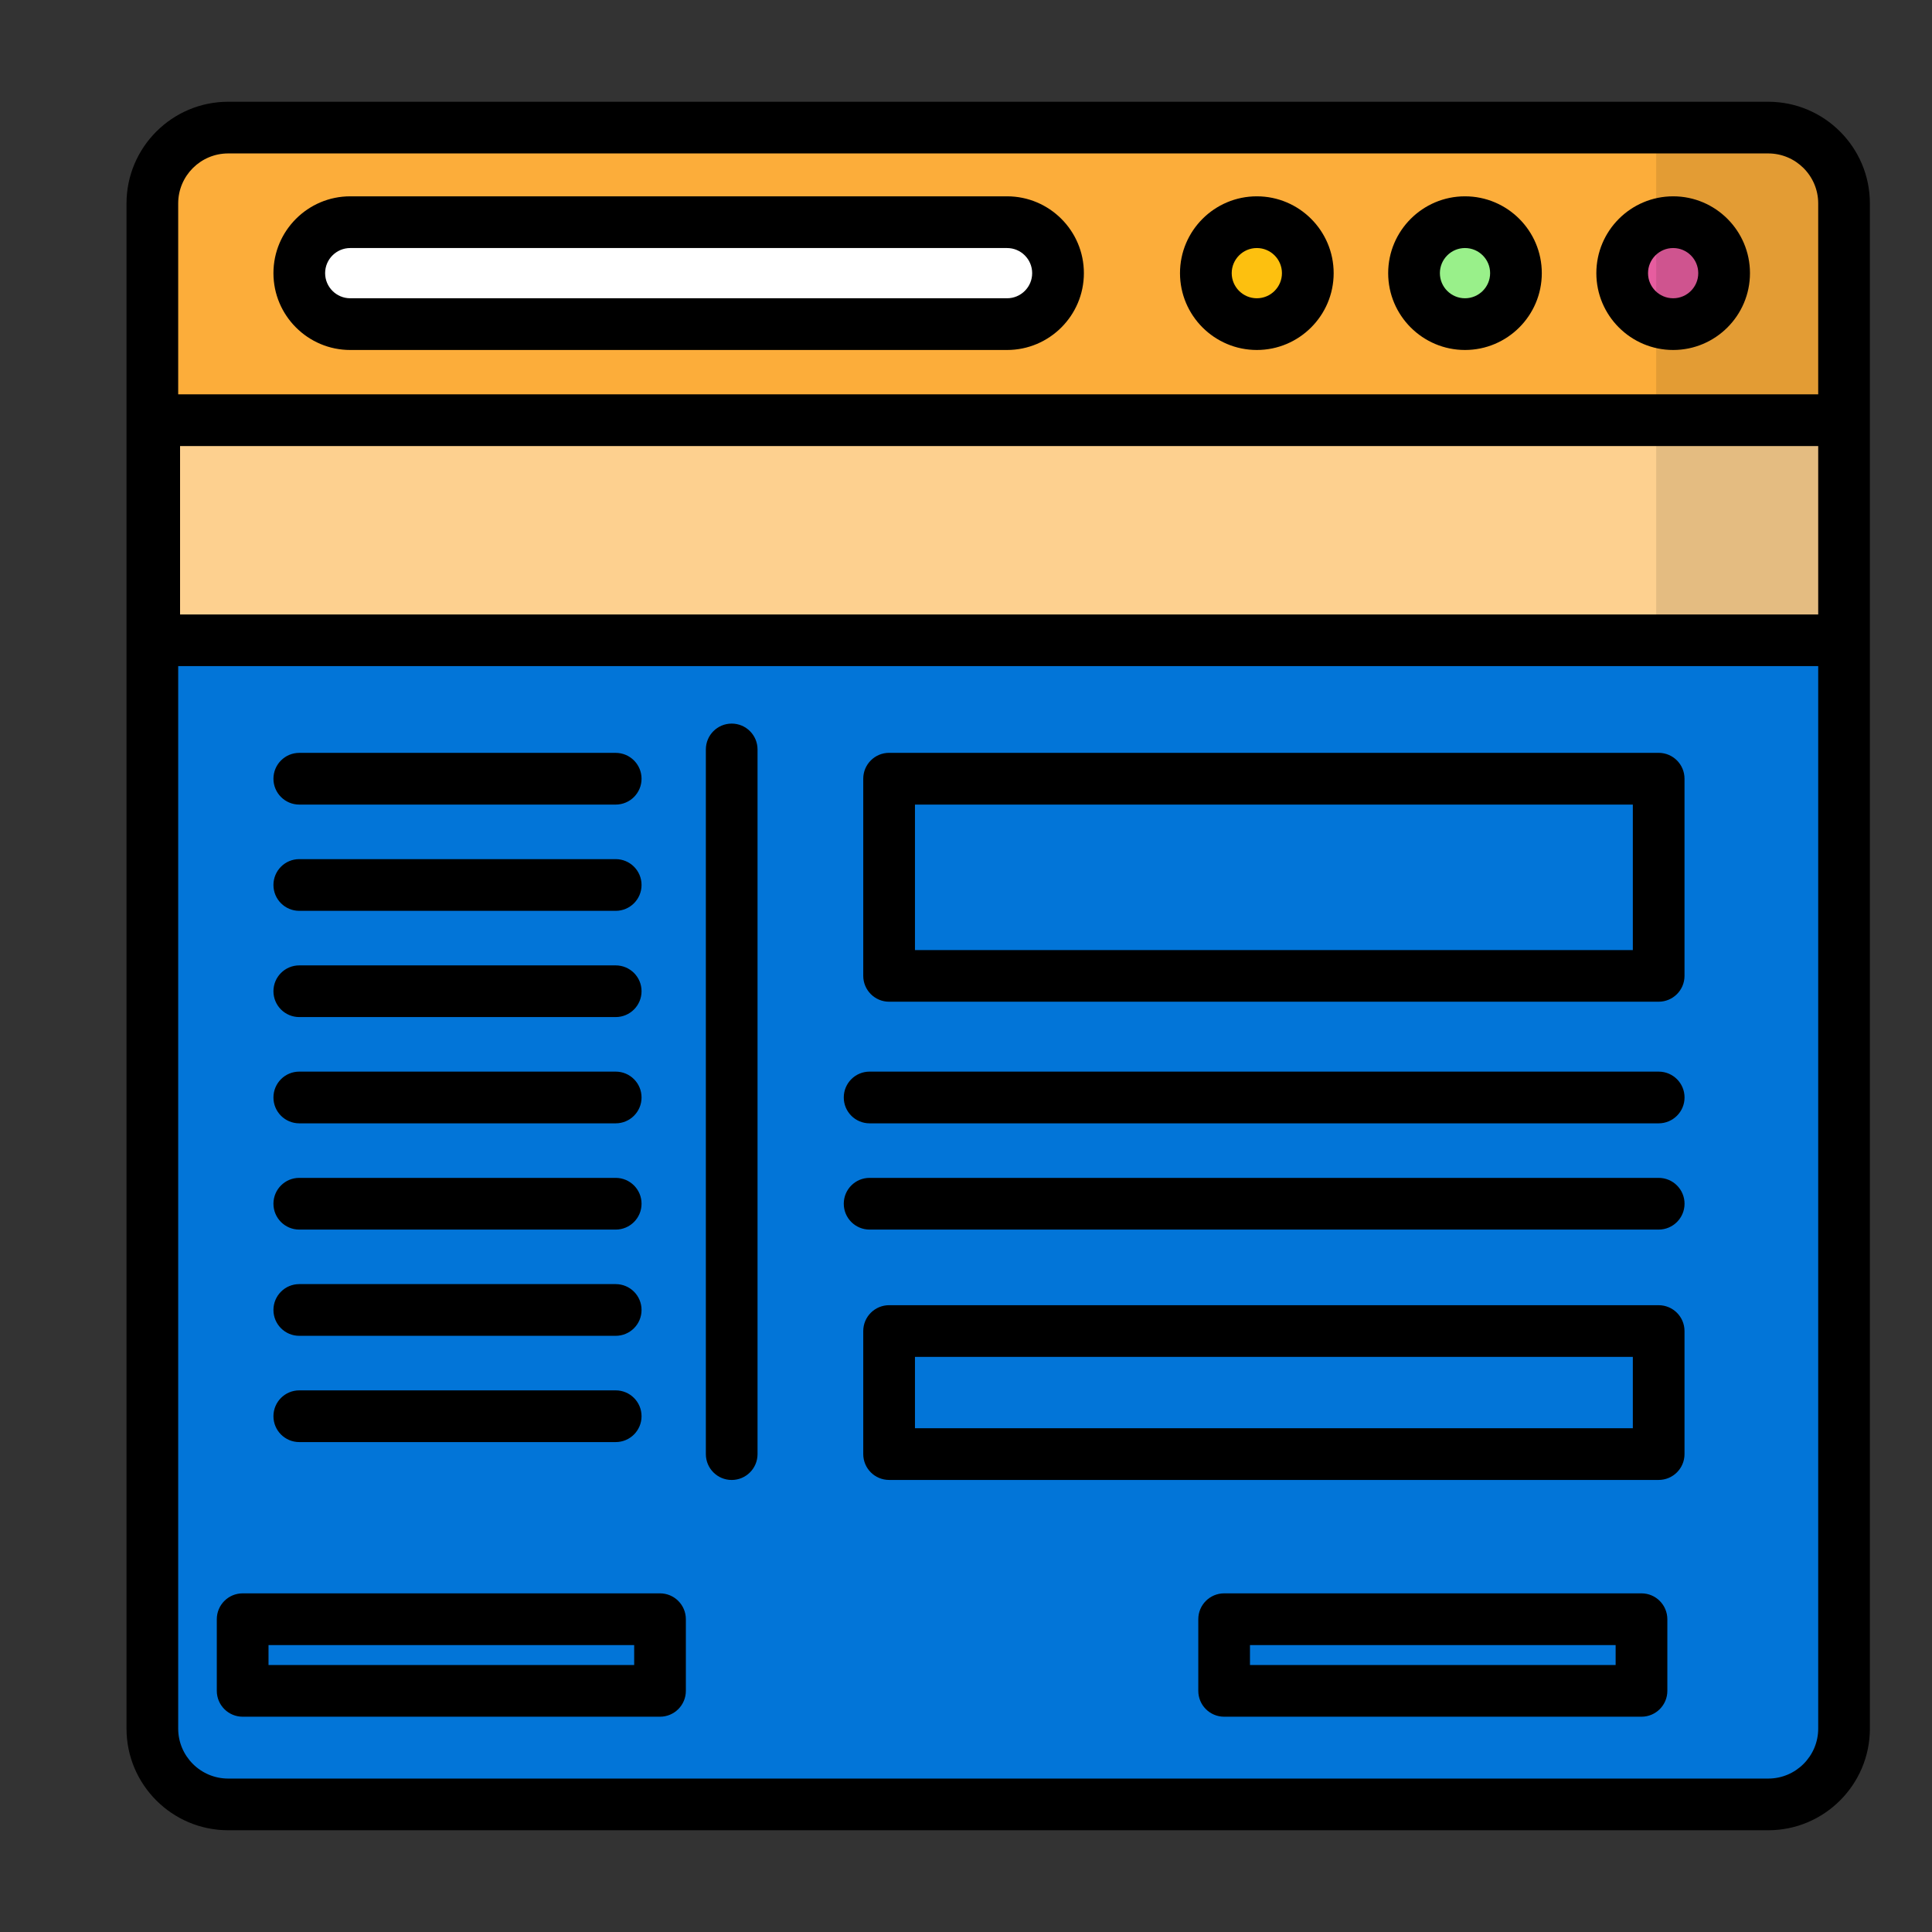 <?xml version="1.0" encoding="utf-8"?>
<!-- Generator: Adobe Illustrator 16.0.0, SVG Export Plug-In . SVG Version: 6.00 Build 0)  -->
<!DOCTYPE svg PUBLIC "-//W3C//DTD SVG 1.1//EN" "http://www.w3.org/Graphics/SVG/1.1/DTD/svg11.dtd">
<svg version="1.1" id="Layer_1" xmlns="http://www.w3.org/2000/svg" xmlns:xlink="http://www.w3.org/1999/xlink" x="0px" y="0px"
	 width="60px" height="60px" viewBox="930 510 60 60" enable-background="new 930 510 60 60" xml:space="preserve">
<rect x="930" y="510" width="60" height="60" fill="#333333" stroke="none"/>
<path fill="#FCAD3A" d="M985.028,566.106H937.2c-1.294,0-2.354-1.06-2.354-2.354v-47.366c0-1.295,1.06-2.354,2.354-2.354h47.828
	c1.295,0,2.354,1.06,2.354,2.354v47.366C987.383,565.047,986.323,566.106,985.028,566.106z"/>
<path fill="#FDC00F" d="M969.593,520.135L969.593,520.135c-0.871,0-1.583-0.712-1.583-1.583l0,0c0-0.871,0.712-1.583,1.583-1.583
	l0,0c0.87,0,1.583,0.712,1.583,1.583l0,0C971.176,519.423,970.463,520.135,969.593,520.135z"/>
<path fill="#99F08A" d="M975.6,520.135L975.6,520.135c-0.87,0-1.583-0.712-1.583-1.583l0,0c0-0.871,0.713-1.583,1.583-1.583l0,0
	c0.87,0,1.583,0.712,1.583,1.583l0,0C977.183,519.423,976.47,520.135,975.6,520.135z"/>
<path fill="#E65D9F" d="M981.607,520.135L981.607,520.135c-0.871,0-1.584-0.712-1.584-1.583l0,0c0-0.871,0.713-1.583,1.584-1.583
	l0,0c0.87,0,1.582,0.712,1.582,1.583l0,0C983.189,519.423,982.478,520.135,981.607,520.135z"/>
<g>
	<path fill="#FFFFFF" d="M940.992,516.969h20.398c0.871,0,1.583,0.712,1.583,1.583l0,0c0,0.871-0.712,1.583-1.583,1.583h-20.398
		c-0.871,0-1.583-0.712-1.583-1.583l0,0C939.409,517.682,940.121,516.969,940.992,516.969z"/>
	<rect x="934.846" y="523.636" opacity="0.43" fill="#FFFFFF" enable-background="new    " width="52.479" height="6.836"/>
</g>
<g>
	<rect x="968.964" y="560.738" fill="#FDC00F" width="12.961" height="2.225"/>
	<rect x="938.484" y="560.738" fill="#FDC00F" width="12.961" height="2.225"/>
	<rect x="957.56" y="551.788" fill="#FDC00F" width="23.898" height="3.822"/>
	<rect x="957.56" y="534.636" fill="#FDC00F" width="23.898" height="6.122"/>
</g>
<path opacity="0.1" enable-background="new    " d="M984.953,514.031h-3.518v43.849c0,1.295-1.06,2.354-2.354,2.354h-44.311v3.518
	c0,1.295,1.06,2.354,2.354,2.354h47.828c1.296,0,2.354-1.06,2.354-2.354v-47.366C987.308,515.091,986.248,514.031,984.953,514.031z"
	/>
<g>
	<path fill="#0275D8" d="M934.771,530.473v33.279c0,1.295,1.06,2.354,2.354,2.354h47.828c1.296,0,2.354-1.06,2.354-2.354v-33.279
		H934.771z"/>
</g>
<path d="M984.914,513.16h-47.828c-1.741,0-3.157,1.417-3.157,3.157v47.367c0,1.74,1.416,3.156,3.157,3.156h47.828
	c1.74,0,3.157-1.416,3.157-3.156v-33.799v-6.836v-6.732C988.071,514.576,986.654,513.16,984.914,513.16z M986.466,529.083h-50.874
	v-5.231h50.874V529.083z M937.086,514.765h47.828c0.855,0,1.552,0.696,1.552,1.552v5.93h-50.932v-5.93
	C935.534,515.461,936.23,514.765,937.086,514.765z M984.914,565.235h-47.828c-0.855,0-1.552-0.696-1.552-1.552v-32.996h50.932
	v32.996C986.466,564.539,985.77,565.235,984.914,565.235z"/>
<path d="M981.962,520.869c1.314,0,2.385-1.07,2.385-2.386s-1.07-2.386-2.385-2.386c-1.316,0-2.386,1.07-2.386,2.386
	S980.646,520.869,981.962,520.869z M981.962,517.703c0.43,0,0.779,0.35,0.779,0.78c0,0.431-0.35,0.78-0.779,0.78
	c-0.431,0-0.781-0.35-0.781-0.78C981.181,518.053,981.531,517.703,981.962,517.703z"/>
<path d="M975.496,520.869c1.316,0,2.386-1.07,2.386-2.386s-1.069-2.386-2.386-2.386c-1.314,0-2.385,1.07-2.385,2.386
	S974.182,520.869,975.496,520.869z M975.496,517.703c0.431,0,0.781,0.35,0.781,0.78c0,0.431-0.351,0.78-0.781,0.78
	c-0.43,0-0.779-0.35-0.779-0.78C974.717,518.053,975.066,517.703,975.496,517.703z"/>
<path d="M969.032,520.869c1.315,0,2.386-1.07,2.386-2.386s-1.07-2.386-2.386-2.386s-2.386,1.07-2.386,2.386
	S967.717,520.869,969.032,520.869z M969.032,517.703c0.431,0,0.78,0.35,0.78,0.78c0,0.431-0.35,0.78-0.78,0.78s-0.78-0.35-0.78-0.78
	C968.252,518.053,968.602,517.703,969.032,517.703z"/>
<path d="M940.877,520.869h20.398c1.315,0,2.386-1.07,2.386-2.386s-1.07-2.386-2.386-2.386h-20.398c-1.315,0-2.385,1.07-2.385,2.386
	S939.562,520.869,940.877,520.869z M940.877,517.703h20.398c0.431,0,0.78,0.35,0.78,0.78c0,0.431-0.35,0.78-0.78,0.78h-20.398
	c-0.43,0-0.78-0.35-0.78-0.78C940.097,518.053,940.447,517.703,940.877,517.703z"/>
<path d="M980.978,559.483h-12.961c-0.443,0-0.803,0.359-0.803,0.803v2.225c0,0.443,0.359,0.803,0.803,0.803h12.961
	c0.443,0,0.803-0.359,0.803-0.803v-2.225C981.78,559.843,981.421,559.483,980.978,559.483z M980.175,561.708h-11.356v-0.619h11.356
	V561.708z"/>
<path d="M950.497,559.483h-12.961c-0.443,0-0.803,0.359-0.803,0.803v2.225c0,0.443,0.359,0.803,0.803,0.803h12.961
	c0.443,0,0.803-0.359,0.803-0.803v-2.225C951.3,559.843,950.94,559.483,950.497,559.483z M949.695,561.708h-11.356v-0.619h11.356
	V561.708L949.695,561.708z"/>
<path d="M952.723,532.472c-0.443,0-0.802,0.359-0.802,0.803v21.884c0,0.443,0.359,0.803,0.802,0.803s0.803-0.359,0.803-0.803
	v-21.884C953.526,532.831,953.167,532.472,952.723,532.472z"/>
<path d="M982.314,555.158v-3.821c0-0.443-0.359-0.803-0.804-0.803h-23.898c-0.443,0-0.803,0.359-0.803,0.803v3.821
	c0,0.443,0.359,0.803,0.803,0.803h23.898C981.954,555.961,982.314,555.602,982.314,555.158z M980.709,554.355h-22.294v-2.216h22.294
	V554.355L980.709,554.355z"/>
<path d="M957.612,541.109h23.898c0.444,0,0.804-0.359,0.804-0.803v-6.123c0-0.443-0.359-0.803-0.804-0.803h-23.898
	c-0.443,0-0.803,0.359-0.803,0.803v6.123C956.81,540.75,957.169,541.109,957.612,541.109z M958.415,534.987h22.294v4.518h-22.294
	V534.987z"/>
<path d="M939.294,534.987h9.827c0.443,0,0.803-0.359,0.803-0.803c0-0.443-0.359-0.803-0.803-0.803h-9.827
	c-0.443,0-0.802,0.36-0.802,0.803C938.492,534.627,938.851,534.987,939.294,534.987z"/>
<path d="M939.294,538.287h9.827c0.443,0,0.803-0.359,0.803-0.803s-0.359-0.803-0.803-0.803h-9.827c-0.443,0-0.802,0.359-0.802,0.803
	S938.851,538.287,939.294,538.287z"/>
<path d="M939.294,541.586h9.827c0.443,0,0.803-0.359,0.803-0.803c0-0.443-0.359-0.802-0.803-0.802h-9.827
	c-0.443,0-0.802,0.359-0.802,0.802C938.492,541.227,938.851,541.586,939.294,541.586z"/>
<path d="M939.294,544.886h9.827c0.443,0,0.803-0.359,0.803-0.803s-0.359-0.803-0.803-0.803h-9.827c-0.443,0-0.802,0.359-0.802,0.803
	S938.851,544.886,939.294,544.886z"/>
<path d="M939.294,548.186h9.827c0.443,0,0.803-0.359,0.803-0.803s-0.359-0.803-0.803-0.803h-9.827c-0.443,0-0.802,0.359-0.802,0.803
	S938.851,548.186,939.294,548.186z"/>
<path d="M939.294,551.485h9.827c0.443,0,0.803-0.359,0.803-0.803s-0.359-0.803-0.803-0.803h-9.827c-0.443,0-0.802,0.359-0.802,0.803
	S938.851,551.485,939.294,551.485z"/>
<path d="M939.294,554.785h9.827c0.443,0,0.803-0.359,0.803-0.803s-0.359-0.803-0.803-0.803h-9.827c-0.443,0-0.802,0.359-0.802,0.803
	S938.851,554.785,939.294,554.785z"/>
<path d="M957.006,544.886h24.505c0.443,0,0.804-0.359,0.804-0.803s-0.36-0.803-0.804-0.803h-24.505
	c-0.443,0-0.802,0.359-0.802,0.803S956.563,544.886,957.006,544.886z"/>
<path d="M981.511,548.186c0.443,0,0.804-0.359,0.804-0.803s-0.36-0.803-0.804-0.803h-24.505c-0.443,0-0.802,0.359-0.802,0.803
	s0.359,0.803,0.802,0.803H981.511z"/>
</svg>
